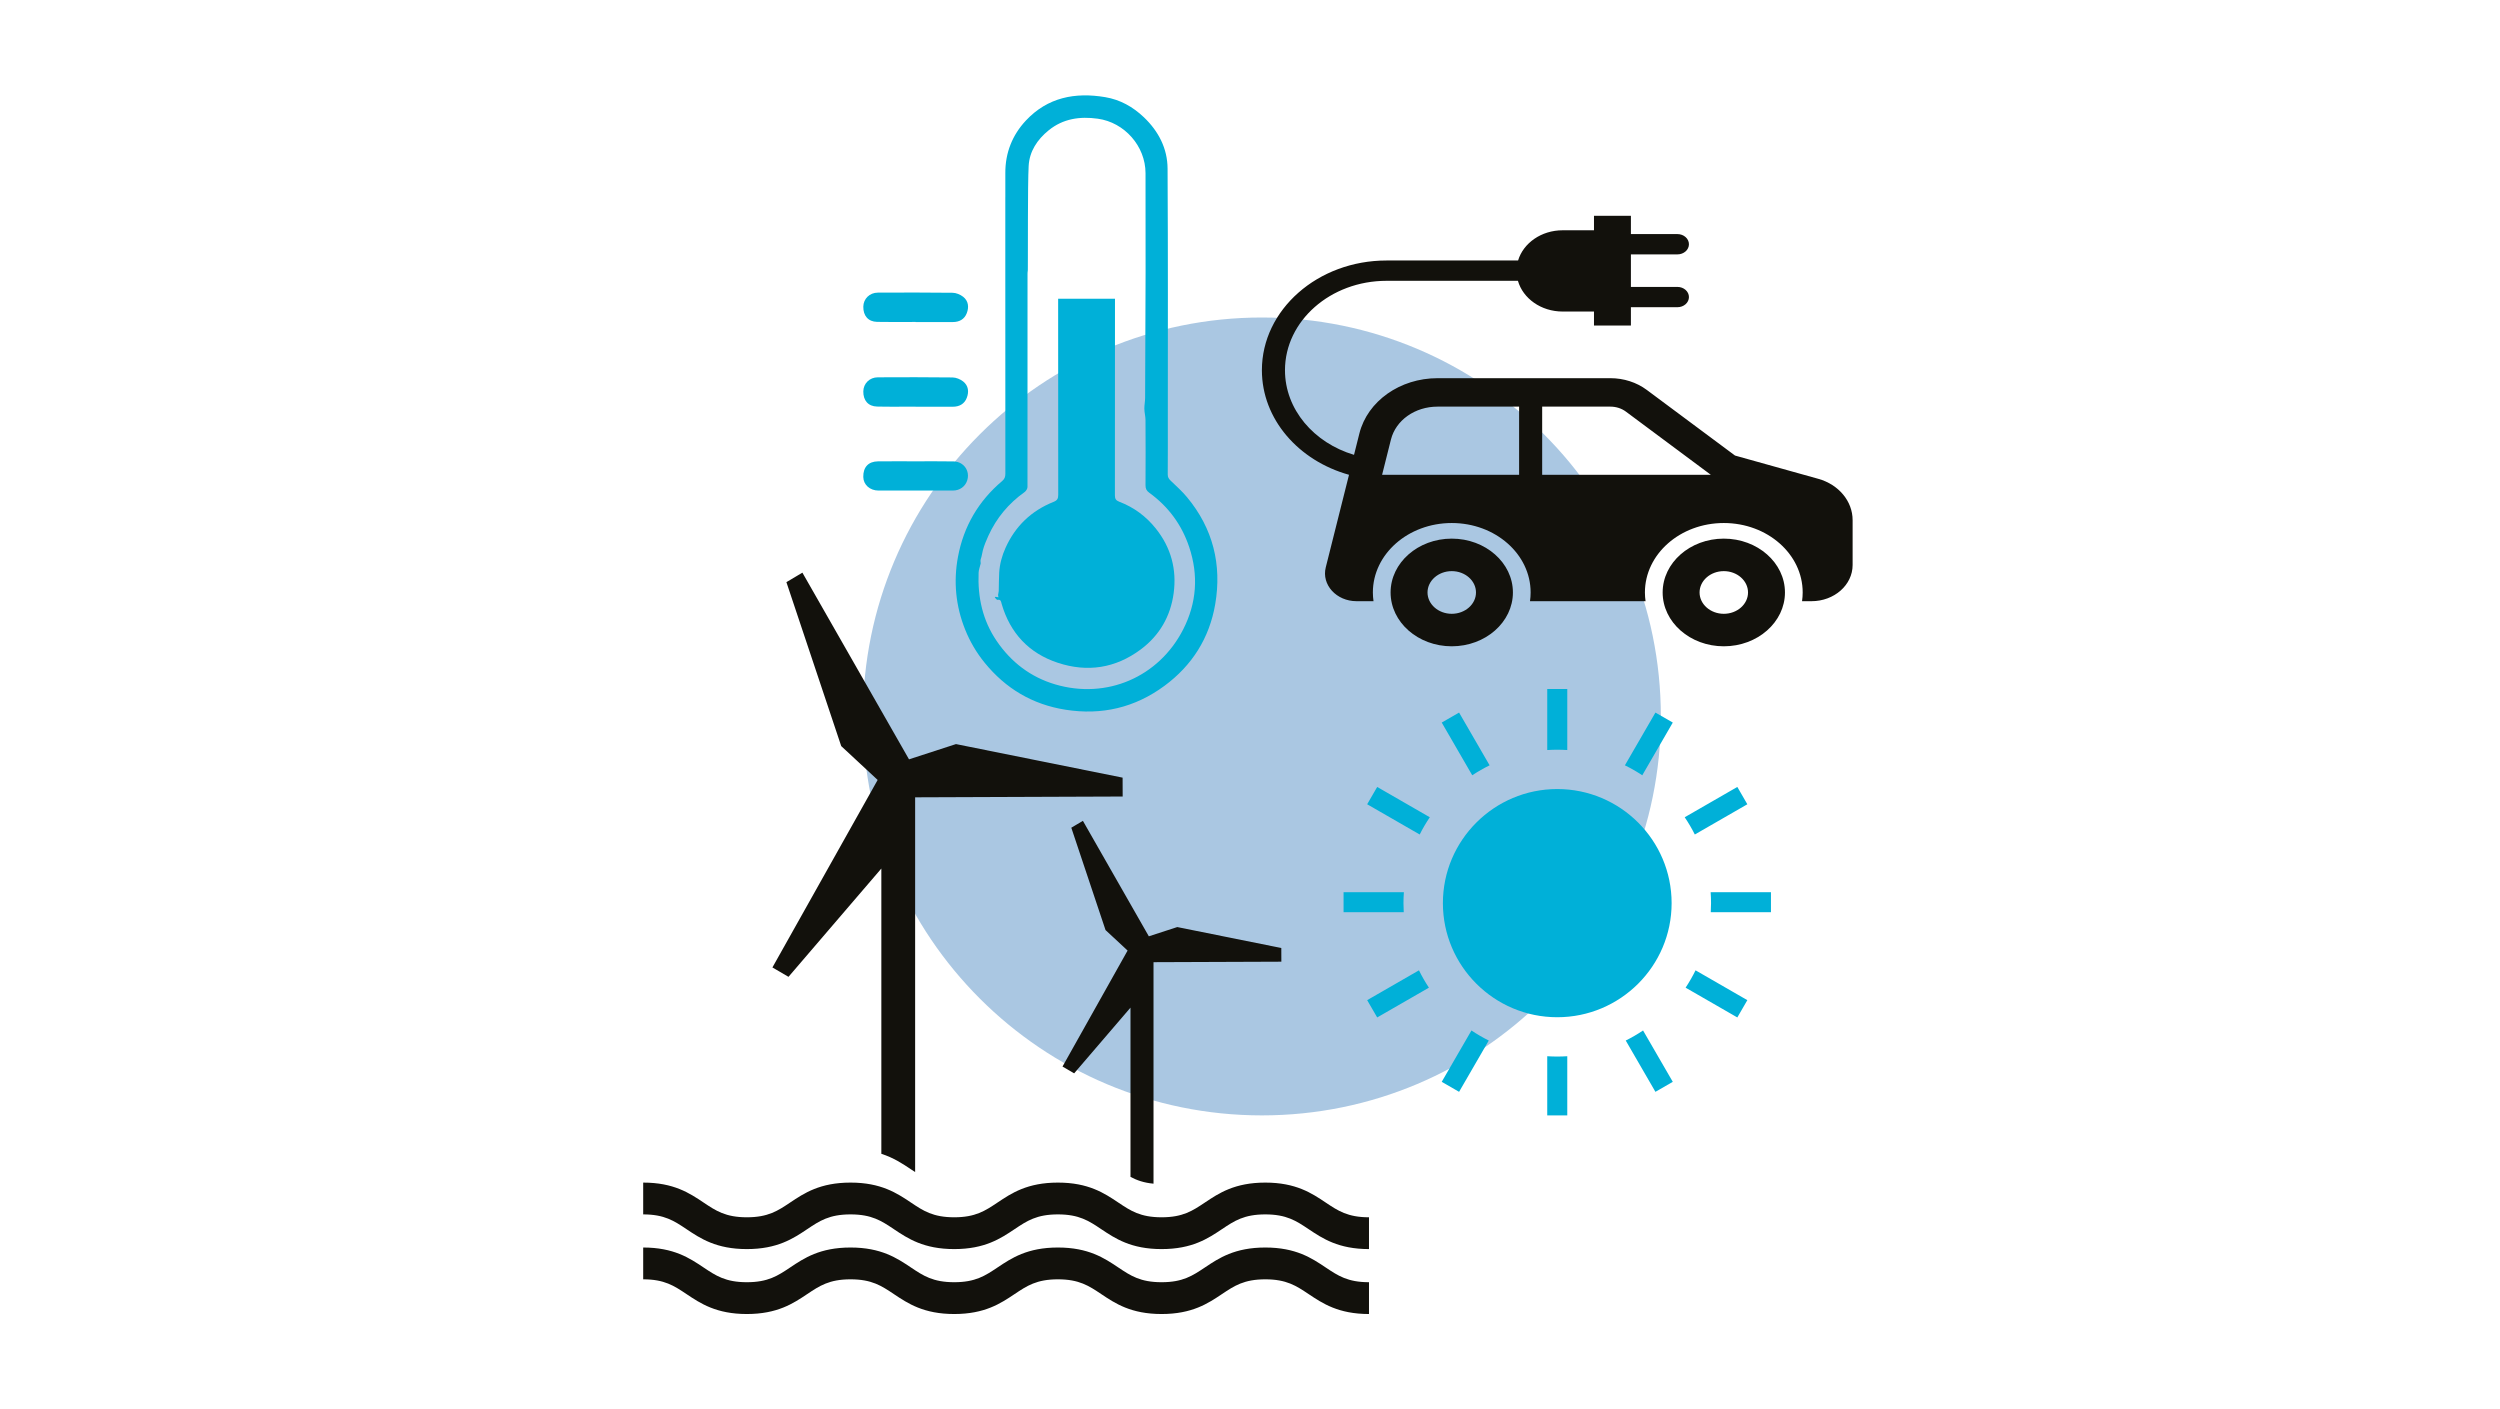 <svg width="298" height="168" viewBox="0 0 298 168" fill="none" xmlns="http://www.w3.org/2000/svg">
<path d="M150.418 132.955C176.682 132.955 197.973 111.665 197.973 85.401C197.973 59.137 176.682 37.846 150.418 37.846C124.155 37.846 102.864 59.137 102.864 85.401C102.864 111.665 124.155 132.955 150.418 132.955Z" fill="#AAC7E2"/>
<path d="M116.898 67.168C116.898 67.021 116.845 66.806 116.909 66.636C117.034 66.301 117.065 65.952 117.152 65.618C117.308 65.016 117.556 64.432 117.815 63.863C118.78 61.741 120.225 60.013 122.127 58.657C122.301 58.533 122.476 58.261 122.476 58.056C122.489 48.236 122.485 40.755 122.482 30.933C122.482 29.891 122.484 33.53 122.49 32.488C122.496 31.616 122.511 33.086 122.52 32.214C122.544 29.828 122.49 22.171 122.615 19.791C122.707 18.034 123.651 16.628 125.002 15.533C126.723 14.137 128.723 13.853 130.86 14.15C134.042 14.591 136.541 17.417 136.547 20.637C136.558 25.934 136.562 27.137 136.554 32.435C136.547 37.435 136.523 42.435 136.498 47.434C136.497 47.867 136.398 48.302 136.407 48.734C136.415 49.175 136.54 49.616 136.543 50.057C136.558 52.654 136.565 55.251 136.545 57.848C136.543 58.255 136.666 58.498 136.992 58.734C139.258 60.381 140.848 62.517 141.746 65.191C142.884 68.583 142.642 71.88 141.035 75.029C138.126 80.721 131.901 83.389 125.778 81.578C122.848 80.712 120.526 78.935 118.799 76.399C117.123 73.936 116.531 71.187 116.65 68.254C116.664 67.92 116.798 67.592 116.898 67.168ZM119.833 23.506V32.273C119.833 43.458 119.832 45.282 119.839 56.468C119.839 56.834 119.755 57.088 119.456 57.341C116.632 59.721 114.867 62.753 114.192 66.367C113.64 69.318 113.918 72.229 115.043 75.039C115.619 76.477 116.394 77.795 117.368 78.994C119.87 82.072 123.068 83.978 126.996 84.598C131.326 85.283 135.283 84.352 138.815 81.744C142.109 79.311 144.163 76.044 144.852 72.03C145.662 67.305 144.59 62.993 141.495 59.268C140.908 58.56 140.215 57.939 139.549 57.302C139.326 57.088 139.192 56.896 139.195 56.563C139.212 54.413 139.204 52.263 139.204 50.113C139.204 38.742 139.236 31.465 139.175 20.095C139.163 17.706 138.104 15.651 136.357 13.983C135.049 12.735 133.528 11.883 131.745 11.581C128.15 10.972 124.873 11.608 122.291 14.364C120.669 16.097 119.827 18.207 119.835 20.616C119.837 21.58 119.835 22.543 119.835 23.506H119.833Z" fill="#00B0D8"/>
<path d="M109.136 38.389C110.614 38.389 112.092 38.388 113.57 38.389C114.35 38.39 114.955 38.061 115.237 37.336C115.517 36.616 115.445 35.873 114.804 35.373C114.465 35.108 113.977 34.905 113.553 34.898C110.58 34.859 107.607 34.87 104.634 34.882C103.655 34.886 102.923 35.618 102.907 36.549C102.887 37.638 103.487 38.343 104.547 38.368C106.076 38.404 107.606 38.377 109.136 38.377V38.389Z" fill="#00B0D8"/>
<path d="M109.142 54.989C107.646 54.989 106.151 54.977 104.656 54.993C103.509 55.005 102.883 55.688 102.903 56.854C102.918 57.784 103.692 58.475 104.724 58.475C107.681 58.477 110.638 58.479 113.595 58.474C114.412 58.473 115.072 57.984 115.3 57.242C115.53 56.496 115.269 55.69 114.59 55.264C114.331 55.1 113.987 55.007 113.68 55.001C112.168 54.975 110.654 54.989 109.142 54.989Z" fill="#00B0D8"/>
<path d="M132.906 35.61H126.131V36.171C126.131 43.774 126.128 51.376 126.141 58.978C126.142 59.432 126.033 59.645 125.581 59.825C122.941 60.877 121.025 62.712 119.857 65.308C119.434 66.245 119.166 67.233 119.104 68.262C119.061 68.989 119.073 69.719 119.05 70.447C119.046 70.604 118.982 70.758 118.97 70.915C118.962 71.006 119.003 71.101 119.023 71.2C118.948 71.187 118.804 71.161 118.659 71.136C118.631 71.161 118.603 71.188 118.574 71.215C118.684 71.317 118.816 71.522 118.899 71.504C119.328 71.414 119.333 71.765 119.395 71.978C120.415 75.484 122.658 77.871 126.098 79.007C129.617 80.166 132.956 79.658 135.962 77.424C138.219 75.748 139.528 73.461 139.9 70.709C140.283 67.875 139.587 65.275 137.78 63.01C136.614 61.547 135.163 60.471 133.42 59.808C133.019 59.655 132.896 59.463 132.896 59.041C132.91 51.439 132.906 43.836 132.906 36.233V35.61Z" fill="#00B0D8"/>
<path d="M183.827 56.599V48.47H191.961C192.636 48.47 193.291 48.681 193.806 49.064L203.935 56.599H183.827ZM164.745 56.599L165.799 52.398C166.38 50.085 168.665 48.47 171.355 48.47H181.077V56.599H164.745ZM216.739 57.075L206.813 54.301L196.292 46.475C195.08 45.574 193.547 45.08 191.961 45.08H171.355C166.88 45.08 163.006 47.819 162.04 51.666L161.399 54.218C156.62 52.792 153.169 48.811 153.169 44.128C153.169 38.253 158.599 33.473 165.273 33.473H180.937C181.537 35.576 183.692 37.136 186.268 37.136H190.003V38.8H194.404V36.62H199.947C200.707 36.62 201.322 36.079 201.322 35.41C201.322 34.741 200.707 34.2 199.947 34.2H194.404V30.324H199.947C200.707 30.324 201.322 29.782 201.322 29.114C201.322 28.445 200.707 27.902 199.947 27.902H194.404V25.723H190.003V27.449H186.268C183.718 27.449 181.579 28.979 180.956 31.051H165.273C157.082 31.051 150.418 36.917 150.418 44.128C150.418 49.967 154.789 54.921 160.802 56.595L158.03 67.635C157.511 69.702 159.299 71.662 161.704 71.662H163.723C163.674 71.321 163.646 70.974 163.646 70.622C163.646 66.05 167.856 62.344 173.049 62.344C178.242 62.344 182.451 66.05 182.451 70.622C182.451 70.974 182.424 71.321 182.375 71.662H196.151C196.103 71.321 196.074 70.974 196.074 70.622C196.074 66.05 200.284 62.344 205.478 62.344C210.671 62.344 214.88 66.05 214.88 70.622C214.88 70.974 214.852 71.321 214.804 71.662H215.933C218.639 71.662 220.832 69.731 220.832 67.349V61.998C220.832 59.747 219.176 57.756 216.739 57.075ZM205.478 68.079C203.884 68.079 202.589 69.22 202.589 70.622C202.589 72.024 203.884 73.165 205.478 73.165C207.07 73.165 208.365 72.024 208.365 70.622C208.365 69.22 207.07 68.079 205.478 68.079ZM205.478 77.039C201.457 77.039 198.188 74.16 198.188 70.622C198.188 67.083 201.457 64.204 205.478 64.204C209.498 64.204 212.767 67.083 212.767 70.622C212.767 74.16 209.497 77.039 205.478 77.039ZM173.049 68.079C171.456 68.079 170.16 69.22 170.16 70.622C170.16 72.024 171.456 73.165 173.049 73.165C174.642 73.165 175.938 72.024 175.938 70.622C175.938 69.22 174.642 68.079 173.049 68.079ZM173.049 77.039C169.03 77.039 165.759 74.16 165.759 70.622C165.759 67.083 169.03 64.204 173.049 64.204C177.068 64.204 180.339 67.083 180.339 70.622C180.339 74.16 177.068 77.039 173.049 77.039Z" fill="#12110C"/>
<path d="M163.184 145.101C160.649 145.101 159.49 144.325 158.023 143.343C156.357 142.228 154.469 140.965 150.823 140.965C147.177 140.965 145.289 142.228 143.623 143.343C142.155 144.325 140.996 145.101 138.462 145.101C135.927 145.101 134.769 144.325 133.302 143.343C131.636 142.228 129.748 140.965 126.103 140.965C122.458 140.965 120.569 142.228 118.904 143.343C117.436 144.325 116.277 145.101 113.744 145.101C111.21 145.101 110.05 144.325 108.584 143.343C106.918 142.228 105.029 140.965 101.384 140.965C97.739 140.965 95.851 142.228 94.185 143.343C92.718 144.325 91.56 145.101 89.025 145.101C86.491 145.101 85.334 144.325 83.867 143.343C82.201 142.228 80.313 140.965 76.668 140.965V144.756C79.202 144.756 80.361 145.531 81.827 146.513C83.493 147.628 85.38 148.891 89.025 148.891C92.67 148.891 94.559 147.628 96.224 146.513C97.692 145.531 98.85 144.756 101.384 144.756C103.919 144.756 105.077 145.531 106.544 146.513C108.21 147.628 110.098 148.891 113.744 148.891C117.389 148.891 119.277 147.628 120.943 146.513C122.41 145.531 123.568 144.756 126.103 144.756C128.637 144.756 129.796 145.531 131.263 146.513C132.928 147.628 134.817 148.891 138.462 148.891C142.107 148.891 143.996 147.628 145.662 146.513C147.129 145.531 148.288 144.756 150.823 144.756C153.357 144.756 154.516 145.531 155.984 146.513C157.649 147.628 159.538 148.891 163.184 148.891V145.101ZM137.499 114.692L152.738 114.633L152.732 113.003L140.331 110.506L136.941 111.608L129.081 97.843L127.699 98.663L131.779 110.864L134.409 113.307L126.651 127.132L128.038 127.942L134.754 120.11V140.284C135.515 140.69 136.35 140.989 137.499 141.094V114.692ZM133.822 94.945L133.814 92.695L113.953 88.695L108.354 90.514L95.645 68.26L93.738 69.392L100.273 88.934L104.616 92.969L92.072 115.32L93.988 116.439L105.056 103.53V137.534C106.523 138.005 107.594 138.717 108.584 139.38C108.753 139.494 108.919 139.604 109.084 139.711V95.041L133.822 94.945ZM163.184 156.631C159.538 156.631 157.649 155.367 155.984 154.252C154.516 153.271 153.357 152.495 150.823 152.495C148.288 152.495 147.129 153.271 145.662 154.252C143.996 155.367 142.108 156.631 138.462 156.631C134.816 156.631 132.928 155.367 131.263 154.252C129.796 153.271 128.637 152.495 126.103 152.495C123.568 152.495 122.41 153.271 120.943 154.252C119.277 155.367 117.389 156.631 113.744 156.631C110.099 156.631 108.21 155.367 106.544 154.252C105.077 153.271 103.919 152.495 101.384 152.495C98.85 152.495 97.692 153.271 96.224 154.252C94.559 155.367 92.67 156.631 89.025 156.631C85.38 156.631 83.493 155.367 81.827 154.252C80.361 153.271 79.202 152.495 76.668 152.495V148.704C80.313 148.704 82.201 149.968 83.867 151.083C85.334 152.065 86.492 152.84 89.025 152.84C91.559 152.84 92.718 152.065 94.185 151.083C95.851 149.968 97.739 148.704 101.384 148.704C105.029 148.704 106.918 149.968 108.584 151.083C110.05 152.065 111.209 152.84 113.744 152.84C116.278 152.84 117.436 152.065 118.904 151.083C120.569 149.968 122.458 148.704 126.103 148.704C129.748 148.704 131.636 149.968 133.302 151.083C134.769 152.065 135.927 152.84 138.462 152.84C140.996 152.84 142.155 152.065 143.623 151.083C145.289 149.968 147.177 148.704 150.823 148.704C154.469 148.704 156.357 149.968 158.023 151.083C159.49 152.065 160.649 152.84 163.184 152.84V156.631Z" fill="#12110C"/>
<path d="M199.257 107.654C199.257 115.153 193.142 121.254 185.625 121.254C178.109 121.254 171.993 115.153 171.993 107.654C171.993 100.155 178.108 94.054 185.625 94.054C193.143 94.054 199.257 100.155 199.257 107.654ZM186.819 89.405V82.129H184.431V89.405C184.826 89.381 185.223 89.366 185.625 89.366C186.026 89.366 186.424 89.381 186.819 89.405ZM199.396 86.129L197.327 84.938L193.688 91.227C194.406 91.578 195.098 91.975 195.759 92.413L199.396 86.129ZM208.283 95.868L207.089 93.804L200.816 97.417C201.262 98.073 201.664 98.76 202.022 99.473L208.283 95.868ZM203.923 108.733H211.098V106.351H203.909C203.939 106.781 203.956 107.215 203.956 107.654C203.956 108.017 203.944 108.376 203.923 108.733ZM207.089 121.28L208.283 119.218L202.109 115.662C201.758 116.378 201.362 117.068 200.924 117.73L207.089 121.28ZM197.327 130.146L199.396 128.955L195.852 122.832C195.194 123.275 194.504 123.675 193.788 124.031L197.327 130.146ZM184.431 125.902V132.955H186.819V125.902C186.424 125.927 186.026 125.941 185.625 125.941C185.223 125.941 184.826 125.927 184.431 125.902ZM171.854 128.955L173.922 130.146L177.462 124.031C176.746 123.675 176.056 123.275 175.398 122.832L171.854 128.955ZM162.967 119.218L164.161 121.28L170.327 117.73C169.888 117.068 169.492 116.378 169.141 115.662L162.967 119.218ZM167.341 106.351H160.152V108.733H167.327C167.306 108.376 167.294 108.017 167.294 107.654C167.294 107.215 167.311 106.781 167.341 106.351ZM164.161 93.804L162.967 95.868L169.228 99.473C169.585 98.76 169.988 98.073 170.433 97.417L164.161 93.804ZM177.562 91.227C176.844 91.578 176.152 91.975 175.491 92.413L171.854 86.129L173.922 84.938L177.562 91.227Z" fill="#00B0D8"/>
<path d="M109.136 48.483C110.614 48.483 112.092 48.482 113.57 48.483C114.35 48.484 114.955 48.155 115.237 47.43C115.517 46.71 115.445 45.967 114.804 45.467C114.465 45.202 113.977 44.999 113.553 44.992C110.58 44.953 107.607 44.964 104.634 44.976C103.655 44.981 102.923 45.712 102.907 46.643C102.887 47.732 103.487 48.437 104.547 48.462C106.076 48.498 107.606 48.471 109.136 48.471V48.483Z" fill="#00B0D8"/>
</svg>
